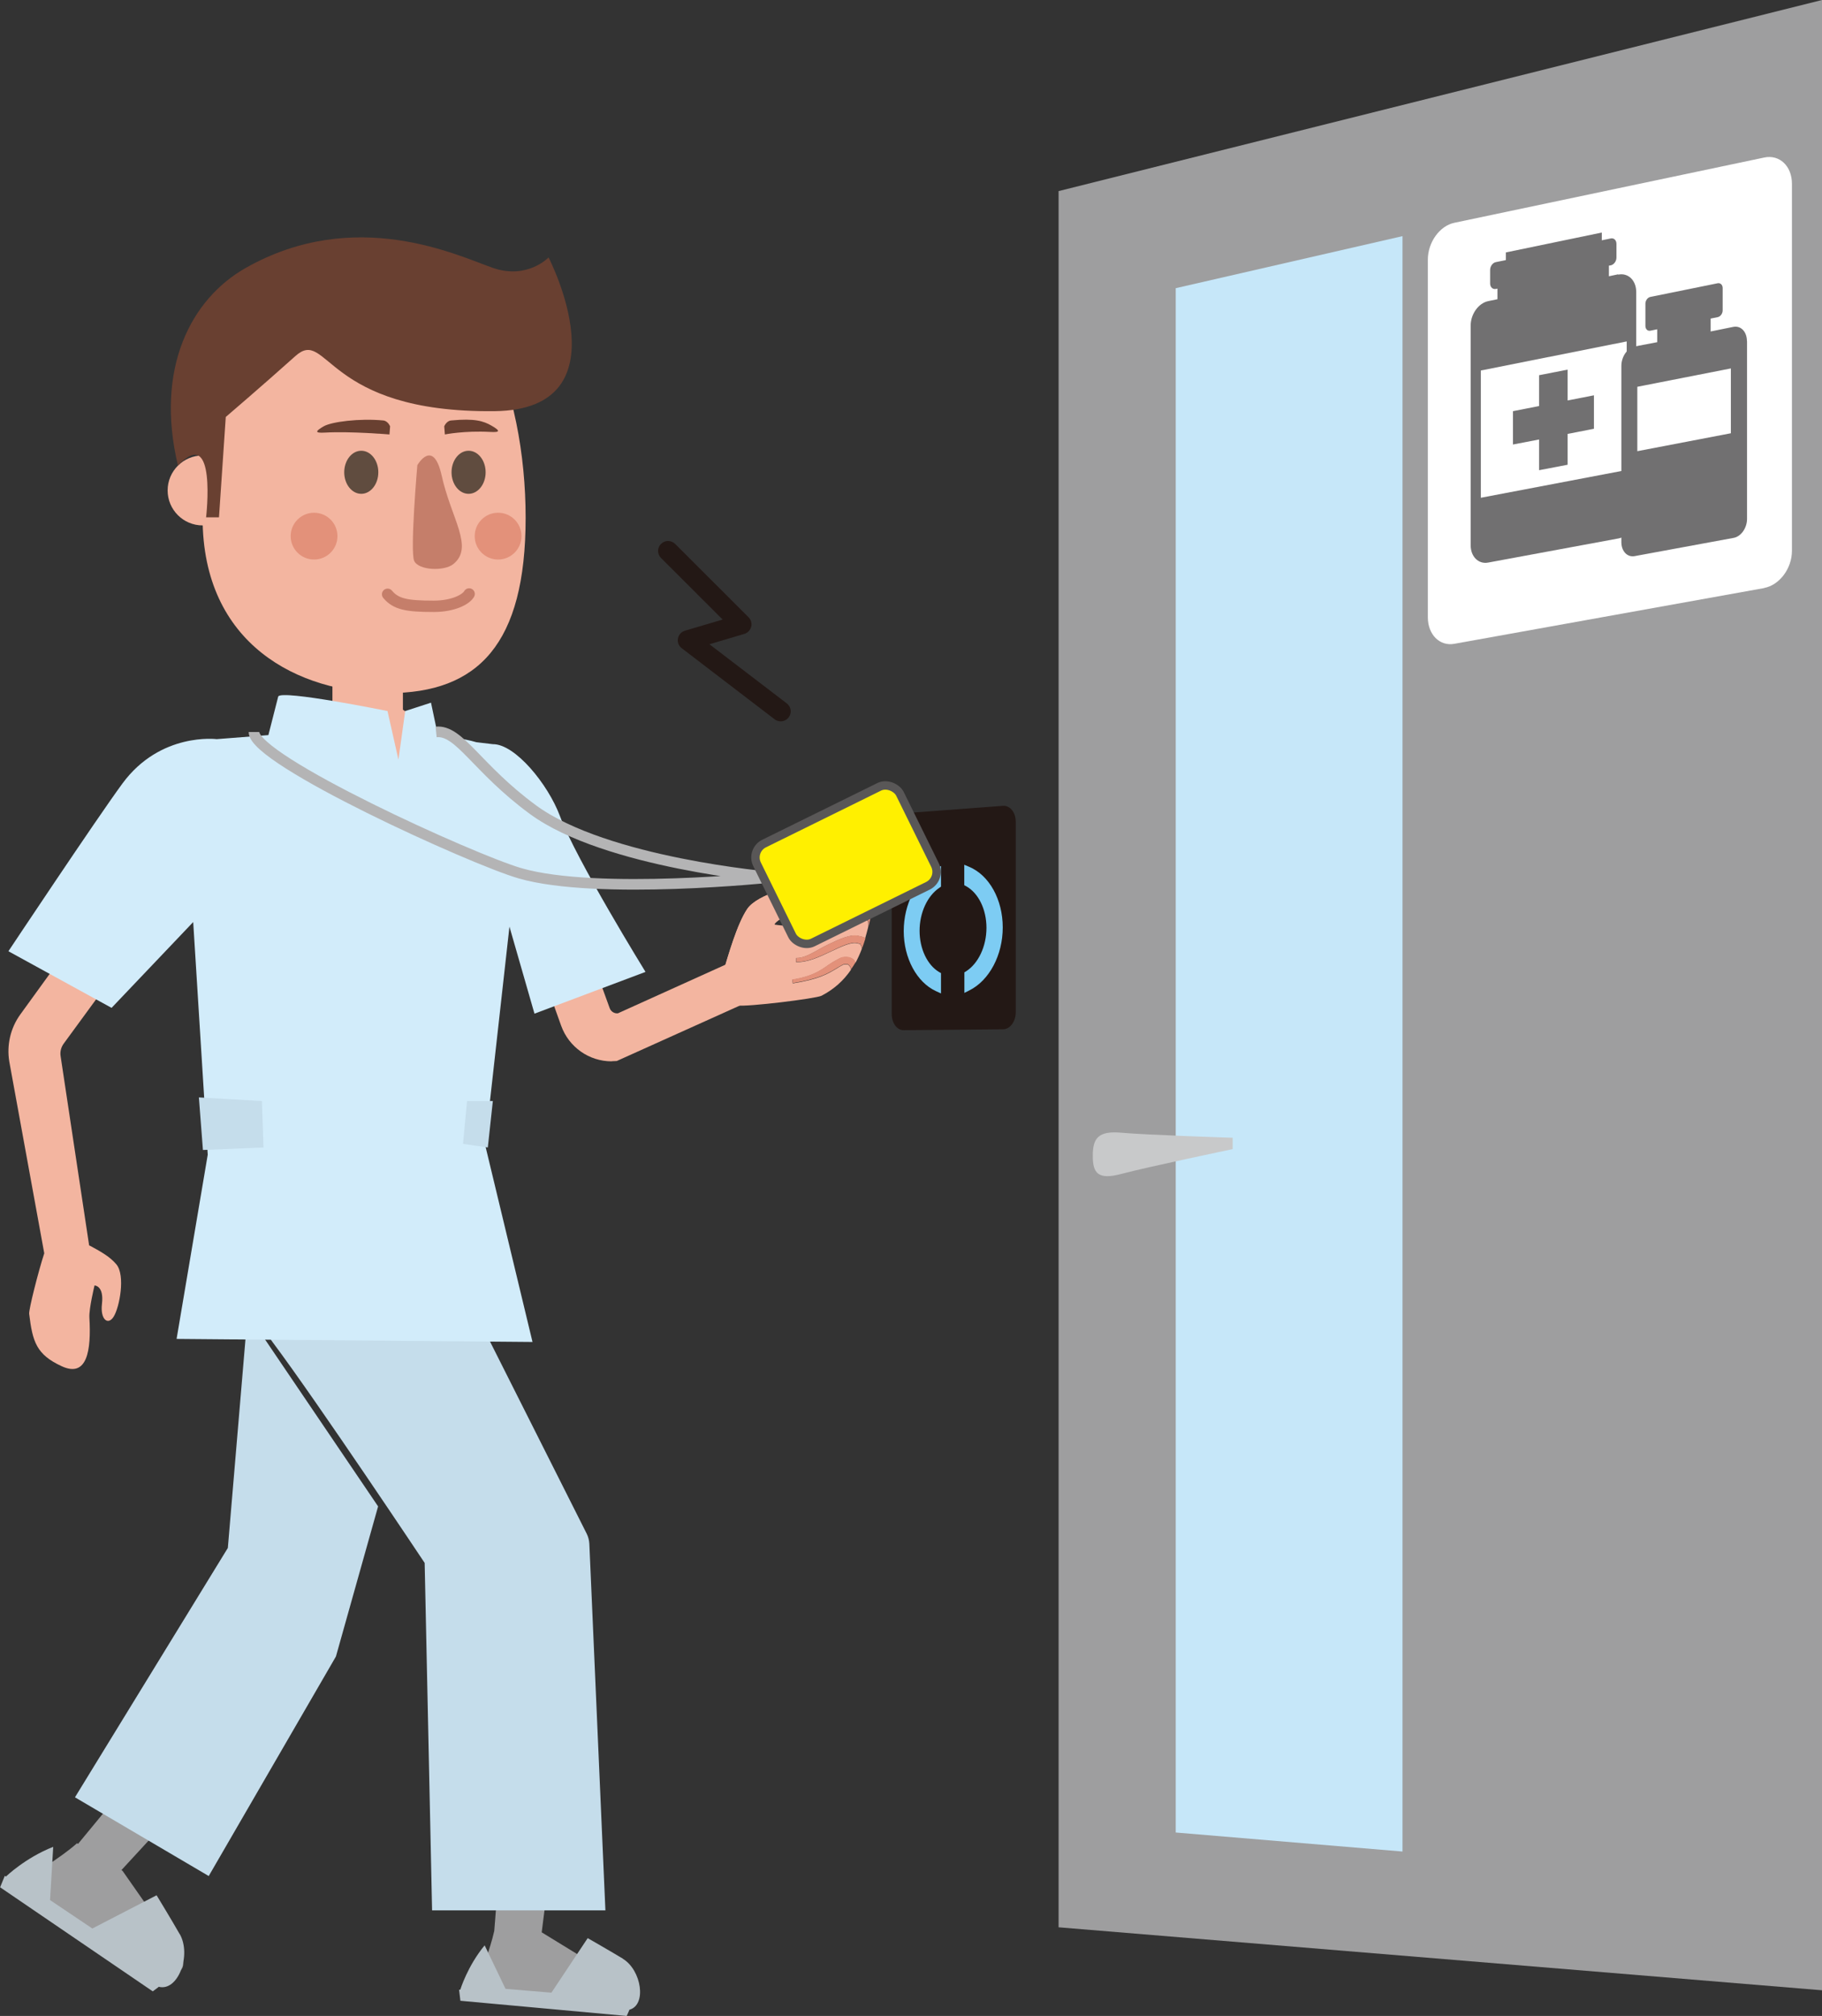 <?xml version="1.0" encoding="UTF-8"?>
<svg id="_レイヤー_2" data-name="レイヤー 2" xmlns="http://www.w3.org/2000/svg" viewBox="0 0 166.73 184.4">
  <rect x="0" y="0" width="166.73" height="184.4" fill="#333333" stroke="none"/>
  <defs>
    <style>
      .cls-1 {
        fill: #c57e6a;
      }

      .cls-2 {
        fill: #e3917a;
      }

      .cls-3 {
        fill: #fff;
      }

      .cls-4 {
        fill: #604c3f;
      }

      .cls-5 {
        stroke: #c57e6a;
        stroke-linecap: round;
        stroke-width: 1.04px;
      }

      .cls-5, .cls-6 {
        fill: none;
      }

      .cls-5, .cls-6, .cls-7 {
        stroke-miterlimit: 10;
      }

      .cls-8 {
        fill: #c8c9ca;
      }

      .cls-9 {
        fill: #c5ddeb;
      }

      .cls-10 {
        fill: #694031;
      }

      .cls-6 {
        stroke: #b4b4b5;
        stroke-width: .97px;
      }

      .cls-11 {
        fill: #b8c2c8;
      }

      .cls-12 {
        fill: #717071;
      }

      .cls-7 {
        fill: #fff000;
        stroke: #595757;
        stroke-width: .77px;
      }

      .cls-13 {
        fill: #7dccf3;
      }

      .cls-14 {
        fill: #9e9e9f;
      }

      .cls-15 {
        fill: #f3b5a0;
      }

      .cls-16 {
        fill: #231815;
      }

      .cls-17 {
        fill: #d2ecfa;
      }

      .cls-18 {
        fill: #c6e7f9;
      }
    </style>
  </defs>
  <g id="_ベース" data-name="ベース">
    <path class="cls-16" d="m91.78,73.71l-9.09.68c-.6.05-1.09.75-1.09,1.58v16.78c0,.83.49,1.49,1.09,1.48l9.09-.08c.64,0,1.17-.7,1.17-1.56v-17.42c0-.86-.52-1.51-1.17-1.46Z"/>
    <g>
      <path class="cls-13" d="m85.71,90.52c-1.71-.78-2.86-2.93-2.86-5.35s1.15-4.64,2.85-5.56l.24-.13v1.53l-.07.05c-1.15.77-1.89,2.37-1.89,4.08s.74,3.24,1.88,3.92l.08.05v1.52l-.23-.1Z"/>
      <path class="cls-13" d="m85.78,79.76v1.18c-1.16.77-1.96,2.38-1.96,4.21s.8,3.37,1.96,4.05v1.18c-1.61-.74-2.76-2.76-2.76-5.2s1.15-4.55,2.76-5.42m.32-.54l-.47.25c-1.76.94-2.93,3.23-2.93,5.7s1.19,4.68,2.95,5.49l.46.21v-1.86l-.16-.09c-1.09-.64-1.8-2.13-1.8-3.78s.71-3.2,1.82-3.94l.14-.1v-1.89h0Z"/>
    </g>
    <g>
      <path class="cls-13" d="m88.4,89.04l.07-.05c1.18-.75,1.95-2.37,1.95-4.11s-.76-3.29-1.94-3.95l-.08-.05v-1.52l.22.09c1.77.74,2.97,2.91,2.97,5.39s-1.19,4.73-2.96,5.61l-.23.12v-1.54Z"/>
      <path class="cls-13" d="m88.56,79.6c1.66.69,2.87,2.74,2.87,5.24s-1.21,4.65-2.87,5.47v-1.19c1.19-.75,2.02-2.38,2.02-4.25s-.84-3.43-2.02-4.09v-1.19m-.32-.48v1.86l.17.09c1.13.63,1.86,2.12,1.86,3.81s-.74,3.26-1.87,3.98l-.15.09v1.88l.46-.23c1.82-.91,3.05-3.22,3.05-5.76s-1.23-4.77-3.07-5.54l-.45-.19h0Z"/>
    </g>
    <path class="cls-16" d="m71.43,65.98c-.19,0-.39-.06-.55-.19l-8.5-6.5c-.27-.21-.41-.55-.34-.89.06-.34.31-.61.64-.71l3.45-1.02-5.64-5.63c-.36-.36-.36-.93,0-1.29.36-.36.93-.35,1.29,0l6.72,6.71c.23.23.32.56.24.87-.08.31-.32.56-.62.65l-3.2.95,7.08,5.41c.4.31.48.88.17,1.28-.18.23-.45.36-.72.36Z"/>
    <g>
      <polygon class="cls-14" points="166.73 182.05 96.87 176.29 96.87 17.48 166.73 0 166.73 182.05"/>
      <polygon class="cls-18" points="128.34 169.36 107.59 167.62 107.59 26.36 128.34 21.6 128.34 169.36"/>
      <polygon class="cls-14" points="104.49 117.96 99.3 118.3 99.3 102.24 104.49 101.75 104.49 117.96"/>
      <path class="cls-8" d="m112.8,104.07s-7.88-.25-10.19-.46c-2.11-.19-2.61.51-2.61,2.09v.05c0,1.58.5,2.19,2.61,1.63,2.31-.62,10.19-2.27,10.19-2.27v-1.03Z"/>
    </g>
    <path class="cls-15" d="m70.87,84.57s.16-.59,2.51-1.3c1.69-.51,2.02-2.07.89-2.28-1.13-.21-4.96.77-5.89,2.16-.93,1.39-1.72,4.19-2.24,5.93"/>
    <g>
      <polygon class="cls-15" points="36.87 64.91 36.87 61.02 30.42 61.02 30.42 64.5 26.91 67.18 37.48 75.19 40.25 67.4 36.87 64.91"/>
      <path class="cls-15" d="m55.97,97.08c-2.06,0-3.91-1.29-4.62-3.26l-2.17-6.06,4.31-1.89,2.3,6.34c.11.31.42.51.75.48l10.44-4.72.72,4.01-11.26,5.07c-.15.01-.31.02-.46.02Z"/>
      <path class="cls-15" d="m8.16,113.94l-2.61-17.31c-.07-.41.03-.83.28-1.17l7.47-10.21-3.92-2.84-7.52,10.38c-.9,1.24-1.26,2.81-1.01,4.31l3.2,17.54c-.54,1.65-1.43,5.16-1.38,5.54.31,2.56.66,3.72,2.98,4.79,2.32,1.07,2.71-1.42,2.53-4.45-.05-.8.47-2.94.47-2.94,0,0,.88,0,.68,1.69-.17,1.42.56,2.01,1.08,1.15.53-.86,1.08-3.76.24-4.77-.62-.74-1.53-1.22-2.47-1.73Z"/>
      <g>
        <path class="cls-14" d="m23.49,148.86l-16.35,19.8-.09-.06c-3.33,2.95-8,3.95-1.89,7.1,4.89,2.52,8.21,4.91,9.96,4.91s2.12-.91,1.07-2.39c-1.05-1.48-4.98-7.1-4.98-7.1l-.1-.06,17.23-18.69c.35-.38.61-.84.75-1.34l1.06-8.37-5.75-1.62-.91,7.81Z"/>
        <path class="cls-14" d="m56.48,180.97c-1.35-.81-6.11-3.73-6.91-4.22l4.34-34.16-5.94-.6-2.74,34.63h0c-.82,3.64-2.96,6.14,2.52,6.48,4.6.29,8.07,1.09,9.25.39,1.18-.69.95-1.64-.52-2.53Z"/>
      </g>
      <path class="cls-11" d="m16.44,176.91c-.66-1.17-2.11-3.55-2.11-3.55l-5.88,3.04-3.87-2.6.29-4.87c-2.55,1-4.33,2.72-4.33,2.72l-.1-.07-.43,1.05,13.97,9.52.52-.39.02-.03c1.78.46,3.02-2.9,1.93-4.82Z"/>
      <path class="cls-11" d="m57,179.16c-1.04-.63-3.22-1.88-3.22-1.88l-3.32,4.99-4.2-.35-1.91-3.98c-1.58,1.91-2.23,4.06-2.23,4.06h-.11s.12,1.01.12,1.01l15.22,1.39.24-.54v-.03c1.61-.42,1.12-3.62-.59-4.66Z"/>
      <g>
        <path class="cls-9" d="m42.6,118.26l11.09,22.03c.14.28.22.59.24.91l1.47,33.54h-15.86l-.68-31.78s-9.72-14.59-13.91-20.19c-6-8.04-4.3-16.07-4.3-16.07h21.58s-.33,8.58.37,11.56Z"/>
        <polygon class="cls-9" points="22.66 120.17 34.6 137.79 30.74 151.52 19.1 171.6 6.86 164.4 20.85 141.59 22.66 120.17"/>
      </g>
      <path class="cls-17" d="m39.44,64.27l.62,2.94s2.45.35,3.53.68l1.51.18c2.02-.03,5.05,3.64,6.15,6.6,1.47,3.95,7.82,14.23,7.82,14.23l-10.16,3.82-2.29-7.96-2.23,19.95,4.34,18.04-32.57-.28,2.85-16.85-1.33-21.28-7.47,7.85-9.44-5.18s8.07-12.13,10.44-15.35c3.47-4.71,8.62-4.05,8.62-4.05l4.73-.37.9-3.53c.31-.64,10,1.33,10,1.33l1,4.44.62-4.44,2.34-.76Z"/>
      <path class="cls-6" d="m23.24,66.96c0,2.58,19.99,11.66,24.35,12.92,7.06,2.04,23.09.36,23.09.36,0,0-15.25-1.28-21.92-6.19-5.17-3.8-6.71-7.31-8.85-7.1"/>
      <g>
        <path class="cls-15" d="m73.52,84.48c-.91.4-2.65.09-2.65.09,0,0,.04-1.15,2.49-1.01,1.66.09,2.03-2.36.9-2.57-1.13-.21-4.96.77-5.89,2.16-.93,1.39-1.72,4.19-2.24,5.93,0,0,.43,2.74,1.33,2.89s7.21-.63,7.72-.89c1.17-.61,2.03-1.41,2.68-2.36.06-.19-.19-.43-.21-.45-.08-.08-.37-.09-.54,0-.22.11-.41.23-.6.35-.79.47-1.6.96-3.96,1.33l-.05-.33c2.23-.35,2.89-1.11,3.66-1.57.2-.12.41-.24.64-.36.38-.2,1.01-.2,1.33.12.06.06.11.15.15.27.22-.4.41-.83.58-1.27.03-.17-.08-.31-.14-.46-.04-.01-.09-.02-.13-.03l-.17-.04c-.52-.13-1.44.31-2.34.73-1.09.52-2.21,1.05-3.24.99l.03-.37c.86.05,1.91-.75,2.92-1.23,1.05-.5,2.04-.97,2.79-.78l.14.03c.15.03.32.08.45.18.09-.3.17-.61.25-.92.16-.62-.09-.77-.09-.77,0,0-.05-.04-.19-.05-.26.01-1.86.63-3.03,1.08-1.11.43-2.16.84-2.61.95l-.11-.38c.41-.1,1.43-.79,2.47-1.2,2.24-.87,3.03-1.15,3.33-1.13.19.02.34.07.47.15.22-2.45-2.91-.52-6.17.93Z"/>
        <path class="cls-2" d="m76.8,87.66c-.23.12-.43.24-.64.36-.77.46-1.43,1.22-3.66,1.57l.05.33c2.35-.37,3.17-.86,3.96-1.33.19-.12.39-.23.6-.35.17-.09.46-.08.54,0,.02.02.28.26.21.45.15-.21.29-.43.42-.65-.04-.11-.1-.21-.15-.27-.32-.32-.94-.33-1.33-.12Z"/>
        <path class="cls-2" d="m78.73,85.63l-.14-.03c-.75-.19-1.74.28-2.79.78-1.01.48-2.06,1.28-2.92,1.23l-.03.37c1.03.06,2.15-.48,3.24-.99.89-.43,1.82-.87,2.34-.73l.17.04s.09.02.13.03c.06.15.17.29.14.46.12-.31.23-.64.33-.97-.13-.1-.3-.15-.45-.18Z"/>
        <path class="cls-2" d="m79.22,83.4c-.29-.03-1.09.26-3.33,1.13-1.04.41-2.07,1.1-2.47,1.2l.11.38c.45-.11,1.5-.52,2.61-.95,1.17-.45,2.76-1.07,3.03-1.08.14.01.18.05.19.05,0,0,.24.15.09.77.07-.31.14-.62.21-.94.03-.15.04-.27.05-.39-.13-.08-.28-.13-.47-.15Z"/>
      </g>
      <rect class="cls-7" x="70.13" y="74.05" width="14.58" height="10.09" rx="1.42" ry="1.42" transform="translate(-26.98 42.34) rotate(-26.22)"/>
      <polygon class="cls-9" points="18.2 100.38 23.97 100.71 24.11 104.96 18.57 105.19 18.2 100.38"/>
      <polygon class="cls-9" points="45.1 100.71 44.64 104.96 42.37 104.63 42.74 100.71 45.1 100.71"/>
      <path class="cls-15" d="m48.1,47.36c0,11.57-4.35,16.04-12.58,16.04s-16.98-4.47-16.98-16.04,4.45-24.35,14.78-24.35,14.78,12.79,14.78,24.35Z"/>
      <circle class="cls-15" cx="18.54" cy="44.86" r="3.2"/>
      <path class="cls-10" d="m16.3,42.57c3.57-3.8,2.56,4.75,2.56,4.75h1.18l.62-9.18s3.37-2.88,6.37-5.57c3-2.69,2.61,5.21,18.22,5.04,12.16-.13,4.95-14.06,4.95-14.06,0,0-1.95,2.05-5.11.95s-12.53-5.68-22.59,0c-5.03,2.84-8.33,9.2-6.22,18.07Z"/>
      <path class="cls-1" d="m40.42,43.51c.88,3.98,2.98,6.54,1.06,8.09-.83.67-3.19.58-3.58-.3s.29-8.75.29-8.75c0,0,1.45-2.54,2.23.96Z"/>
      <ellipse class="cls-4" cx="33.06" cy="43.2" rx="1.56" ry="1.97"/>
      <path class="cls-10" d="m35.69,38.98c-.13-.29-.37-.5-.62-.52-2.18-.21-4.72.12-5.44.53-.76.44-.89.64.11.58,2.36-.13,5.9.17,5.9.17l.06-.76Z"/>
      <ellipse class="cls-4" cx="42.88" cy="43.2" rx="1.56" ry="1.97"/>
      <path class="cls-10" d="m40.66,38.98c.13-.29.37-.5.62-.52,2.18-.21,2.97.06,3.69.47.76.44.89.64-.11.58-2.36-.13-4.15.23-4.15.23l-.06-.76Z"/>
      <circle class="cls-2" cx="28.74" cy="49.04" r="2.14"/>
      <circle class="cls-2" cx="45.58" cy="49.04" r="2.14"/>
      <path class="cls-5" d="m35.47,54.36c.76.91,1.75,1.1,4.22,1.1,1.79,0,2.96-.63,3.24-1.13"/>
    </g>
    <g>
      <path class="cls-3" d="m161.44,53.79l-28.36,5.1c-1.34.24-2.42-.85-2.42-2.43V23.75c0-1.58,1.08-3.09,2.42-3.37l28.36-5.97c1.4-.3,2.54.78,2.54,2.4v33.57c0,1.62-1.14,3.14-2.54,3.4Z"/>
      <g>
        <g>
          <polygon class="cls-12" points="140.84 43.01 143.45 42.51 143.45 39.69 145.86 39.22 145.86 36.16 143.45 36.63 143.45 33.81 140.84 34.32 140.84 37.14 138.45 37.61 138.45 40.66 140.84 40.2 140.84 43.01"/>
          <path class="cls-12" d="m148.08,25.09l-.85.18v-.97l.17-.03c.29-.06.52-.38.52-.71v-1.25c0-.34-.23-.56-.52-.5l-.82.17v-.71l-8.78,1.82v.7l-.93.19c-.28.06-.51.38-.51.71v1.24c0,.33.23.55.51.5l.16-.03v.97l-.83.17c-.9.18-1.62,1.19-1.62,2.24v20.1c0,1.03.71,1.74,1.59,1.58l11.94-2.21c.9-.17,1.62-1.15,1.62-2.2v-20.34c0-1.07-.74-1.78-1.65-1.59Zm.78,17.9l-13.35,2.54v-11.64l13.35-2.66v11.77Z"/>
        </g>
        <path class="cls-12" d="m159.87,31.2v16.26c0,.84-.55,1.62-1.23,1.74l-9.06,1.67c-.67.12-1.21-.45-1.21-1.28v-16.12c0-.85.55-1.64,1.23-1.78l2.05-.39v-1.18l-.63.13c-.25.05-.45-.15-.45-.44v-2.03c0-.29.2-.57.45-.62l6.16-1.25c.25-.05.46.14.46.44v2.04c0,.29-.2.57-.46.62l-.64.13v1.18l2.07-.42c.69-.14,1.25.44,1.25,1.3Zm-1.48,2.5l-8.56,1.68v5.89l8.56-1.64v-5.93Z"/>
      </g>
    </g>
  </g>
</svg>